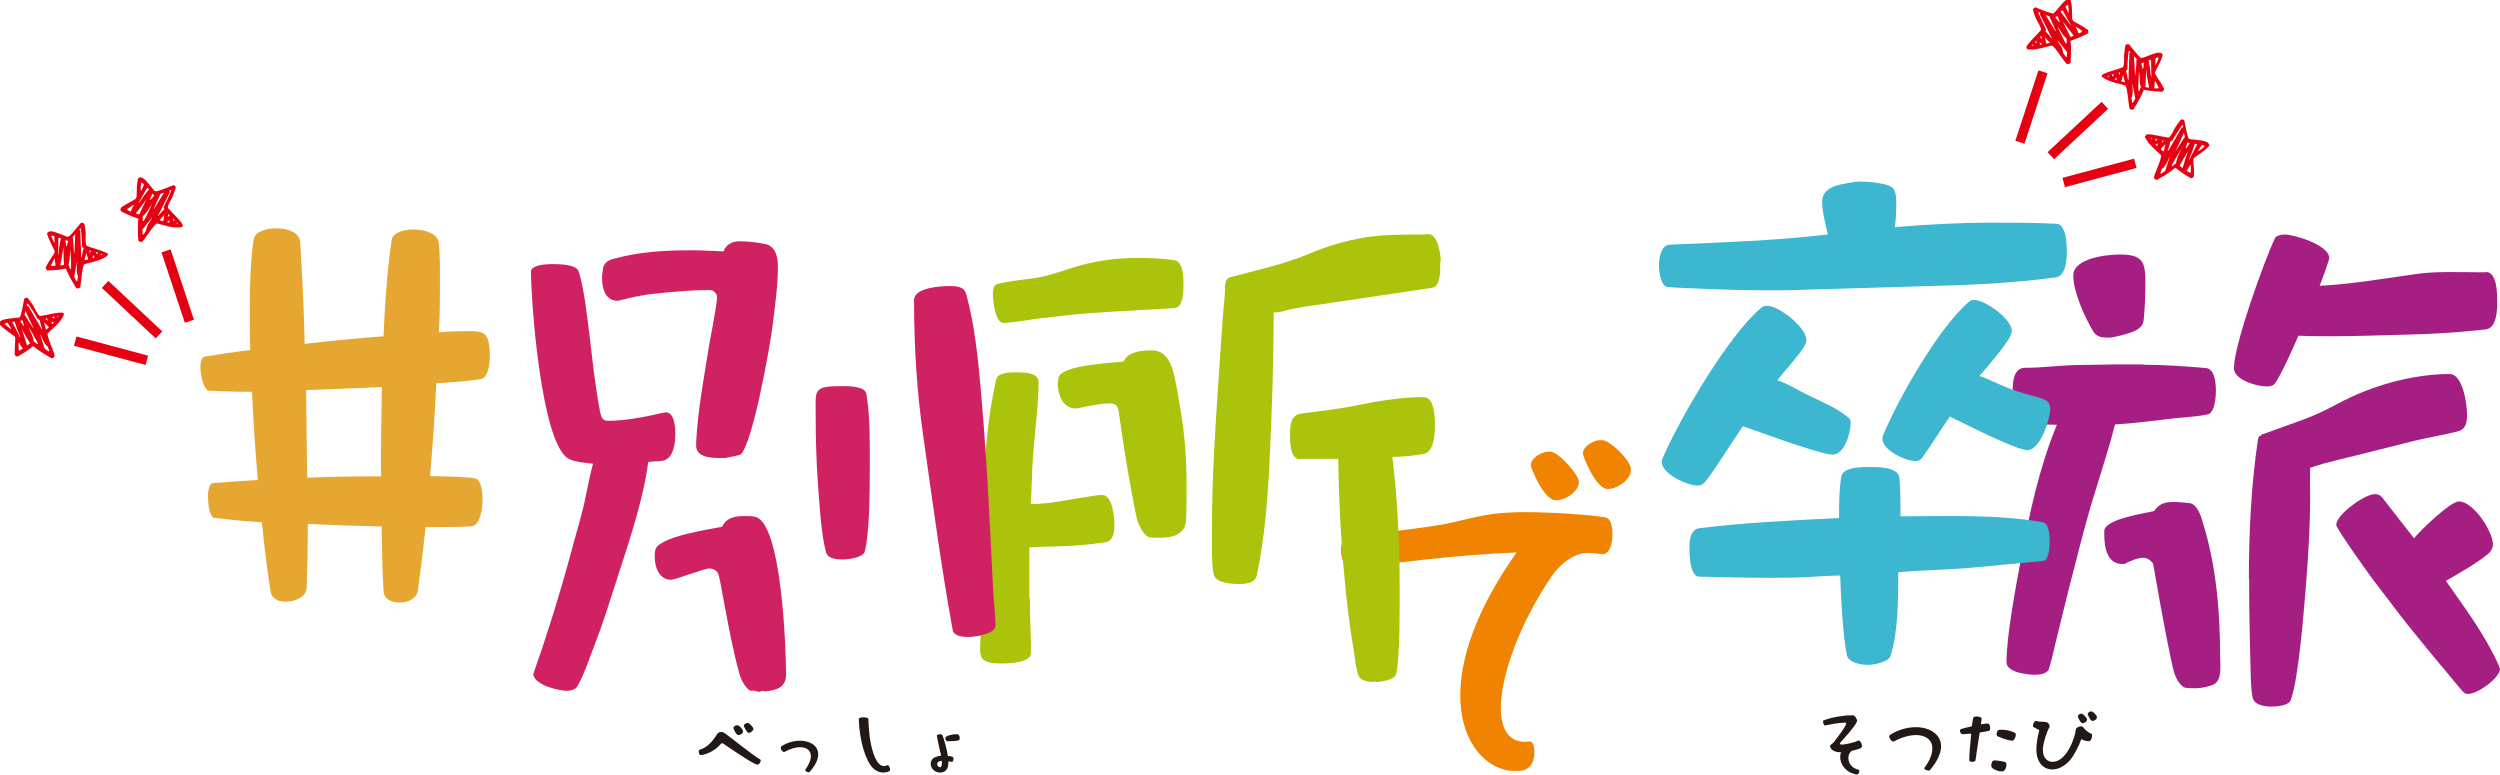 <?xml version="1.0" encoding="utf-8"?>
<!-- Generator: Adobe Illustrator 16.0.5, SVG Export Plug-In . SVG Version: 6.00 Build 0)  -->
<!DOCTYPE svg PUBLIC "-//W3C//DTD SVG 1.1//EN" "http://www.w3.org/Graphics/SVG/1.1/DTD/svg11.dtd">
<svg version="1.1" id="レイヤー_1" xmlns="http://www.w3.org/2000/svg" xmlns:xlink="http://www.w3.org/1999/xlink" x="0px"
	 y="0px" width="887px" height="274.9px" viewBox="0 0 887 274.9" style="enable-background:new 0 0 887 274.9;"
	 xml:space="preserve">
<style type="text/css">
<![CDATA[
	.st0{fill:#E60012;}
	.st1{clip-path:url(#SVGID_8_);fill:#D02163;}
	.st2{fill:#221815;}
	.st3{clip-path:url(#SVGID_4_);fill:#E6A732;}
	.st4{clip-path:url(#SVGID_6_);fill:#ABC40B;}
	.st5{clip-path:url(#SVGID_2_);fill:#F08300;}
	.st6{clip-path:url(#SVGID_10_);fill:#A51F83;}
	.st7{clip-path:url(#SVGID_12_);fill:#3DB6D0;}
]]>
</style>
<g>
	<g>
		<g>
			<g>
				<defs>
					<rect id="SVGID_1_" x="475.8" y="156.2" width="102.8" height="117.3"/>
				</defs>
				<clipPath id="SVGID_2_">
					<use xlink:href="#SVGID_1_"  style="overflow:visible;"/>
				</clipPath>
				<path class="st5" d="M542.7,263c1.1,0,1.7,1.7,1.7,3.7c0,6.6-4.3,6.9-6.6,6.9c-10,0-19.7-9.7-19.7-26.9c0-12.9,5.4-30.1,20-50.7
					c-22.1,0.9-45.5,3.9-58.9,6h-0.1c-1.9,0-3.3-3.9-3.3-7c0-2.1,0.7-3.9,2.1-4.1c8.8-1.6,20.2-2.7,30.1-4.2
					c8.4-1.1,16.1-4,24.9-4.7c2-0.1,4.7-0.3,7.6-0.3c10,0,23.5,0.9,29.2,1.9c1.7,0.3,2.4,3,2.4,6c0,3.4-1.1,7-3.4,7h-0.3
					c-1.6-0.1-3.3-0.4-5-0.4H563c-5.1,0.1-10.1,4.7-12.5,8.3c-11.1,16.3-18,34.9-18,46.7c0,7.3,2.7,12,8.6,12c0.4,0,0.9-0.1,1.4-0.1
					h0.2V263z M552.1,177.5c-4.6,0-9-12-9-12.3c0-2.7,3.8-5,6.7-5c3.3,0,10.4,8.4,10.4,10.7C560.2,174.4,555.4,177.5,552.1,177.5
					 M570.4,173.5c-4.3,0-8.8-11.9-8.8-12.5c0-2.6,3.7-4.9,6.6-4.9c3,0,10.5,7.3,10.5,10.6C578.6,170.2,573.8,173.5,570.4,173.5"/>
			</g>
		</g>
	</g>
</g>
<g>
	<g>
		<g>
			<g>
				<defs>
					<rect id="SVGID_3_" x="71" y="81" width="102.7" height="132.7"/>
				</defs>
				<clipPath id="SVGID_4_">
					<use xlink:href="#SVGID_3_"  style="overflow:visible;"/>
				</clipPath>
				<path class="st3" d="M148.2,209.8c-0.4,2.5-3.4,4-6.4,4c-2.9,0-5.6-1.3-5.7-4c-0.4-4.5-0.5-12.8-0.7-23
					c-8.4-0.2-17.6-0.5-26.2-0.9c0,9.5-0.2,17.4-0.4,22.7c-0.2,3.1-3.9,4.9-7.5,4.9c-2.5,0-4.8-1.1-5.2-3.2c-0.9-4.9-2-13.8-3.2-25
					c-7-0.4-12.9-1.1-17-1.6c-1.3-0.2-2.1-4.1-2.1-7.4c0-2.5,0.5-4.9,1.8-4.9c4.5-0.4,9.9-0.7,15.9-1.1c-0.9-9.9-1.6-20.7-2.1-31.3
					c-6.3,0-11.5-0.2-15.4-0.4c-1.4-0.2-2.9-4.7-2.9-8.3c0-2,0.5-3.6,1.6-3.8c4.5-0.7,10-1.6,16.1-2.3c-0.2-5-0.2-9.7-0.2-14.4
					c0-9.7,0.4-18.3,1.4-24.8c0.4-2.7,4.1-4,8.1-4s8.1,1.4,8.4,4.9c0.5,8.3,1.3,21.4,1.6,36.1c9.3-1.1,19.2-2,28-2.7
					c0.5-13.5,1.6-25.9,2.9-34.3c0.4-2.3,3.9-3.6,7.7-3.6c4.3,0,8.8,1.6,9,5c0.4,3.6,0.4,8.3,0.4,13.7c0,5.2,0,11.3-0.4,17.8
					c4.3-0.4,8.1-0.4,10.6-0.4c5.2,0,7.5,0.2,7.5,8.8c0,3.8-0.9,7.6-2.9,8.1c-1.3,0.4-7.5,1.1-16.1,1.6c-0.5,11-1.3,22.3-2.2,32.9
					c8.6,0.2,14.5,0.4,16.1,0.9c1.8,0.5,2.5,3.8,2.5,7.4c0,4.1-1.1,8.8-3.4,9.4c-1.4,0.4-7.9,0.4-16.8,0.4
					C150,196.7,148.9,204.6,148.2,209.8 M135.5,137.3c-8.6,0.5-17.9,0.7-26.9,1.1c0.2,10.4,0.2,21.2,0.4,31.1
					c8.8-0.4,17.9-0.5,26.2-0.5C135.1,158.9,135.3,147.9,135.5,137.3"/>
			</g>
		</g>
	</g>
</g>
<g>
	<g>
		<g>
			<g>
				<defs>
					<rect id="SVGID_5_" x="347.5" y="83.1" width="163.8" height="158.9"/>
				</defs>
				<clipPath id="SVGID_6_">
					<use xlink:href="#SVGID_5_"  style="overflow:visible;"/>
				</clipPath>
				<path class="st4" d="M365.4,212.2c0,6.5,0.4,12.9,0.4,19.4c0,3.6-7.8,3.8-10.3,3.8c-9.5,0-7.6-3-7.6-10.5
					c0-5.3-0.4-10.3-0.4-15.5c0-10.1,0.4-20.4,1-30.5c0.8-14.9,1.6-29.9,5-44.4c0.6-2.4,5.2-2.4,7-2.4c2.4,0,8,0,8,3.4
					c0,8.1-1.4,18.2-2,26.5c-0.4,5.7-0.4,11.1-0.8,16.8h1.2c4.8,0,11.7-1.4,16.7-2.2c1.8-0.2,5.6-1,7.4-1c3.8,0,4.4,8.1,4.4,10.9
					c0,2.2-0.4,5.5-3.2,5.9c-3,0.4-5.8,0.8-8.9,1c-6,0.6-12.1,0.4-18.1,0.8v18H365.4z M385.5,111.2c-5.6,0.4-11.3,1.2-16.9,1.8
					c-2.8,0.4-10.5,1.6-12.5,1.6c-3,0-3.8-7.7-3.8-9.9c0-1.6,0-3.6,1.8-4c4-1,8.5-1.4,12.7-2c4.4-0.6,8.4-2,12.7-3.4
					c7.8-2.6,16.1-3.8,24.3-3.8c4.2,0,8.7,0.2,12.9,0.8c3.2,0.6,3.2,6.3,3.2,8.7c0,2.2,0,8.1-3.2,8.3
					C406.2,110,396,110.4,385.5,111.2 M408.6,124.3c3.8,0,5.8,2.4,7.2,6.1c1.2,3.2,2.4,11.1,3,14.7c1.6,8.9,2.2,18.2,2.2,27.1
					c0,4,0,8.3-0.2,12.3c-0.2,5-4.6,6.3-9.1,6.3c-1.4,0-2.8,0-4-0.2c-1.8-0.4-3.8-4.6-4.2-6.1c-0.8-3.2-1.4-6.7-2-9.9
					c-1.8-9.5-3.2-19-4.6-28.7c-0.2-1.8-1.2-2.8-3-2.8c-2.2,0-4.6,0.4-6.8,0.8c-1.8,0.2-4,1-5.6,1c-4.4,0-6.2-5-6.2-8.7
					c0-0.6,0.2-1.4,0.2-2c0.6-4.8,19.7-5.5,23.1-5.9C400.2,124.7,405.2,124.3,408.6,124.3 M511,93.4c0,2.2,0.2,8.3-2.8,8.7
					c-11.7,1.8-23.3,3.4-35,5.2c-4.6,0.8-9.5,1.2-14.1,2.2c-1.8,0.2-3.6,1-5.2,1.2c-0.6,0.2-1.2,0-2,0.2c0,17.2-0.6,34.3-1.4,51.5
					c-0.6,13.3-1.8,28.9-4.6,41.8c-0.6,2.6-3.8,3-6,3c-2.6,0-8.5-0.2-9.3-3.4c-0.8-3.4-0.6-12.7-0.6-16.6c0-18,1.2-35.7,2.4-53.5
					c0.4-6.9,1-13.7,1.4-20.6c0.2-3,0.6-6.1,0.8-9.1v-1.2c0-1.4,0-4,1.8-4.4c9.5-2.6,19.3-4.6,28.4-8.5c6-2.6,13.1-4.6,19.7-5.7
					c6.6-1,13.7-1,20.5-1c0.6,0,1-0.2,1.6-0.2c3.6,0,4.4,6.9,4.6,9.3C511,92.8,511,93,511,93.4 M461.1,162.9c-3.4,0-3.4-6.5-3.4-8.5
					c0-3.6,0.2-7.3,4.2-7.7c6.4-0.8,12.9-1.6,19.1-2.8c7.8-1.6,16.1-3,24.1-3c4,0,4,7.5,4,10.1c0,3-0.2,9.5-4.2,10.1
					c-3.6,0.6-7.2,1-10.9,1c1.8,14.9,2.6,30.1,2.6,45.2c0,7.1,0.2,25-1.2,31.7c-0.4,2.2-5,2.8-6.8,3c-0.2,0-0.6-0.2-0.8-0.2
					c-0.4,0-0.8,0.2-1,0.2c-2-0.2-4.4-0.6-5-2.8c-0.8-2.8-1.2-6.3-1.6-9.1c-1.6-9.3-2.6-18.4-3.4-27.7c-1.2-13.1-1.8-26.5-2-39.6
					h-13.7V162.9L461.1,162.9z"/>
			</g>
		</g>
	</g>
</g>
<g>
	<g>
		<g>
			<g>
				<defs>
					<rect id="SVGID_7_" x="188.5" y="85.5" width="164.8" height="159.9"/>
				</defs>
				<clipPath id="SVGID_8_">
					<use xlink:href="#SVGID_7_"  style="overflow:visible;"/>
				</clipPath>
				<path class="st1" d="M202.4,196.8c1.8-6.9,4-13.7,5.4-20.6c0.8-4,1.6-7.9,2.6-11.7c-2.2-0.2-7.2-0.6-9.1-2
					c-9.3-6.5-12.9-55.1-12.9-66.2c0-2.4,6-2.6,7.4-2.6c2.2,0,8.7,0,9.5,2.6c2,5.9,3.2,17.6,4,23.8c1,8.7,2,17.6,3.6,26
					c0.4,1.8,0.8,3.2,2.8,3.2c6.2,0,13.3-1.4,19.3-2.8c0.4,0,0.8-0.2,1.2-0.2c3.2,0,3.4,5.5,3.4,7.7c0,3.2-0.6,8.9-4.6,9.5
					c-1.6,0.2-3.4,0.2-5,0.4c-2,14.7-7.2,29.3-11.7,43.4c-2.2,6.9-4.4,13.9-7,20.6c-2,5-3.8,11.1-6.6,15.8c-0.6,1-2.4,1.4-3.4,1.4
					c-3,0-11.7-2-12.1-5.9C194.1,225.3,198.6,210.9,202.4,196.8 M247,156.8c0.6-11.5,2.8-23,4.6-34.3c0.6-3.4,2.8-14.5,2.8-17
					c0-1.4-1.2-2.6-2.6-2.6c-6.2,0-12.5,0.6-18.7,1.2c-4.6,0.4-9.1,1.4-13.7,2.6H219c-4.2,0-5.4-4.4-5.4-8.1c0-1,0.2-2.4,0.4-3.6
					c0.4-1.8,2-2.8,3.8-3.2c8.7-2.4,17.9-3,27-3c4,0,7.8,0.2,11.9,0.4c0.8-2.4,3.2-3.6,5.6-3.6c3,0,6.4,0.4,9.3,1
					c3.6,0.8,4.4,4.6,4.4,7.9c0,6.9-1,13.7-1.8,20.4c-0.8,7.1-7.2,43-11.5,46.4c-0.4,0.2-5.2,1.2-5.4,1.2c-3.6,0-10.7,0.4-10.3-4.8
					V156.8z M266.4,245.1c-1.8-0.6-3.6-4.2-4-5.9c-2.4-8.5-4-17.4-5.6-26c-0.6-2.8-1-6.1-1.8-9.1c-0.4-1.6-1.8-2.4-3.4-2.4
					c-1.8,0-11.9,4-13.5,4c-4.2,0-5.8-4.4-5.8-8.1c0-0.8,0-1.6,0.2-2.4c0.8-4.8,19.9-7.5,23.7-8.3c1.6-3.4,4.8-3.8,8.2-3.8
					c1,0,2.2,0,3.2,0.2c9.9,1.2,11.3,48.3,11.3,55.9c0,4.8-3.4,5.7-7.4,6.1c-0.2,0-0.6-0.2-0.8-0.2c-0.4,0-1,0.2-1.4,0.4
					C268.2,245.1,267.4,244.9,266.4,245.1 M299.2,137c1.8,0,7.8,0,8.2,2.8c1.4,8.3,1.2,17.6,1.2,26c0,7.1,0,23.2-1.8,29.9
					c-0.6,2.2-6,2.8-7.8,2.8c-2.2,0-5.4-0.2-6-2.8c-1.8-7.1-2.2-16.8-2.8-24c-0.6-8.3-0.8-16.6-0.8-24.8c0-8.5-1-9.9,9.1-9.9H299.2z
					 M327.7,155.6c-2.4-16.2-3.4-32.7-3.4-49.1c0-4.4,9.1-5,12.3-5c2.6,0,5.4,0,6.2,2.8c3,10.9,4.2,22.8,5.2,34.1
					c1.4,16,2.4,31.7,3.2,47.7c0.4,7.9,0.8,15.7,1.2,23.8c0.2,3.8,0.8,8.1,0.8,12.1c0,3-7.4,4-9.7,4c-1.8,0-4.4-0.2-5.4-2
					C334,201.5,330.9,178.4,327.7,155.6"/>
			</g>
		</g>
	</g>
</g>
<g>
	<g>
		<g>
			<g>
				<defs>
					<rect id="SVGID_9_" x="711.8" y="83.2" width="175.2" height="167.4"/>
				</defs>
				<clipPath id="SVGID_10_">
					<use xlink:href="#SVGID_9_"  style="overflow:visible;"/>
				</clipPath>
				<path class="st6" d="M760.5,129.4c6.8,0,15.7,0.6,22.3,1.2c3.2,0.4,3.4,5.9,3.4,8.3c0,1.8-0.4,7.5-2.8,8.1
					c-3.6,0.8-7.8,1-11.7,1.4c-7,0.8-14.3,1.8-21.3,2.2c-1.8,7.3-4.2,14.5-6.4,21.8c-3,9.3-5.4,18.6-7.8,28.1
					c-2.2,8.3-4.2,16.6-6.2,24.8c-1,3.8-1.8,8.1-3,11.9c-0.6,2-3.4,2.2-5.2,2.2c-2.4,0-9.9-0.8-9.9-4.4c0-9.5,3.4-27.3,5.2-37
					c3-16,6.4-32.1,12.7-47.3c-3.6,0-7.6-0.2-11.3-0.6c-4.2-0.4-4.4-7.7-4.4-10.7c0-3.2,0-8.9,4.4-8.9c6.6,0,13.1-1,19.7-1
					c4,0,8.2-0.2,12.3-0.2h10V129.4z M748,119.8c-2,0-4-0.2-5.2-2c-3-5-7.2-14.1-7.2-20c0-6.3,12.1-7.5,16.5-7.5
					c8.4,0,9.1,2.8,9.1,10.3c0,4.2-0.2,8.5-0.6,12.7c-0.2,2.4-1.6,3.4-3.8,4.4C754.6,118.5,750.2,119.8,748,119.8 M753.2,200.1
					c-5.6,0.2-6.6-5.9-6.6-10.3v-1.6c0.6-4.2,14.7-6.1,17.7-6.9c1.8-2.6,3.8-3.2,6.8-3.2c1.8,0,3.8,0.2,5.8,0.4
					c2.6,0.4,4,4.4,4.6,6.7c4.8,15.3,6.2,31.7,6.2,47.9c0,2.8,0.8,8.1-2.2,9.7c-1.6,0.8-4.6,1.4-6.4,1.4c-1.2,0-2.6,0-3.8-0.2
					c-1.8-0.4-3.6-4-4-5.7c-1-3.6-1.6-7.5-2.4-11.1c-1.8-9.1-3.4-18.2-5-27.3c-0.8-1-2-2-3.4-2c-2.2,0-4.8,1.2-6.8,2.2H753.2z
					 M882,96.5c4,0,4,7.7,4,10.3c0,3,0,9.7-4.2,10.1c-9.1,1-17.9,1.6-27,1.8c-9.1,0.2-18.3,0.6-27.4,0.6c-4,0-7.8,0-11.9-0.2
					c-1.4,3.2-6.4,14.5-8.4,17c-0.8,1-1.8,1-3,1c-3.2,0-11.5-2.2-11.5-6.5c0-8.3,10.9-38.4,14.5-46c0.4-1,2.4-1.4,3.4-1.4
					c3.6,0,15.9,3.8,15.9,8.3c0,1-2.8,8.5-3.4,9.9c11.5-0.6,23.1-2.6,34.4-4.2c7.2-1,14.9-0.6,22.1-0.6h2.5V96.5z M797.9,205.4
					c0-16.4,0.8-33.1,3.2-49.3c0.2-0.8,0.2-1.4,1.2-1.6c0-0.6,0.6-0.4,1-0.6l13.3-4.8c4.4-1.6,8.7-3.6,12.9-5.9
					c11.7-6.3,26.4-10.5,39.6-10.5c4.8,0,6.2,10.9,6.2,14.3c0,2.4-0.2,5-2.8,5.9c-5,1.4-10.5,2.2-15.5,3.4c-5.8,1.4-11.7,3-17.5,4.4
					c-6,1.6-14.1,3.2-19.9,5.3v6.5c0.2,12.3-0.6,24.8-1.6,37.2c-0.8,8.9-2.4,30.5-5.2,38.6c-0.8,2.2-5.2,2.4-7,2.4
					c-2.4,0-6.2-0.6-6.6-3.4c-0.8-4.2-0.6-9.1-0.8-13.3c-0.2-8.7-0.4-17.6-0.4-26.3v-2.3H797.9L797.9,205.4z M886.8,236.7
					c0,0.2,0.2,0.6,0.2,0.8c-0.4,3.2-7.8,8.7-11.3,8.7c-0.4,0-1,0-1.4-0.4c-1.6-1.4-7.2-8.7-9.1-10.7c-3.6-4.4-7.2-8.7-10.7-13.1
					c-4.2-5.3-8.2-10.7-12.3-16c-1.8-2.4-13.3-18.4-13.3-19.8c0-3.6,10.1-10.9,13.7-10.9c1,0,2,0.4,2.6,1.2l11.3,14.5
					c2-2.6,12.9-13.1,15.9-13.1c5.2,0,12.1,10.7,12.1,15.3c0,0.8-0.4,1.8-1,2.6c-2.8,3-11.9,8.1-15.7,10.3
					c6.8,9.7,14.1,19.4,18.9,30.3v0.3H886.8z"/>
			</g>
		</g>
	</g>
</g>
<g>
	<g>
		<g>
			<g>
				<defs>
					<rect id="SVGID_11_" x="588.6" y="64.5" width="144.8" height="171.4"/>
				</defs>
				<clipPath id="SVGID_12_">
					<use xlink:href="#SVGID_11_"  style="overflow:visible;"/>
				</clipPath>
				<path class="st7" d="M640.1,102.8c-3.8,0.2-7.8,0.2-11.9,0.2c-8.4,0-16.9-0.2-25.3-0.6c-3.8-0.2-7.6-0.2-11.3-0.6
					c-2.4-0.2-3-5.7-3-7.5c0-2.6,0.6-7.3,3.8-7.5c18.7-0.8,37.4-1.4,56.1-3.6c-0.8-3.8-2-7.9-2-11.7c0-3.2,2.4-4.8,5.2-5.7
					c1.2-0.4,6.6-1.4,8-1.4c2.4,0,10.5,0.4,12.1,2.6c1,1.2,1,4.4,1,5.9c0,1.4-0.2,6.7-0.6,7.7c11.7-1,22.9-1.6,34.6-1.6
					c7.6,0,15.3,0,22.9,0.4c3.4,0.2,3.6,7.3,3.6,9.7c0,2.6-0.2,8.7-3.8,9.3c-16.1,2.2-32.4,2.8-48.7,3.2L640.1,102.8z M604.9,171.1
					c-0.8,0.8-1.6,1.2-2.6,1.2c-3.6,0-12.7-4.2-12.7-8.3c0-0.4,0-0.8,0.2-1.2c5.8-13.7,23.5-44,35-53.5c0.6-0.6,1.2-0.8,2.2-0.8
					c4.2,0,13.9,7.7,13.9,12.1c0,0.8-0.4,1.6-0.8,2.4c-2,3.2-6.8,8.5-9.5,11.9c3.6,1.2,6.8,3.2,10.3,5c4.8,2.4,10.5,4.6,14.7,8.1
					c0.8,0.6,1,1,1,2.2c0,3.4-2.2,11.1-6.4,11.1c-4.2,0-26.2-8.1-31.8-10.1C614,157.5,609.6,165,604.9,171.1 M701.9,201.2
					c-9.5,1-18.9,1-28.4,1.8c0,8.7,0,21.6-2.8,29.9c-0.8,2-6,3-7.8,3c-2.2,0-7-0.6-7.6-3.4c-1.4-6.3-2.2-21.4-2.4-28.3
					c-4,0-8.2,0.4-12.3,0.6c-4.4,0.2-8.9,0.2-13.1,0.2c-8.2,0-16.5-0.2-24.7-0.4c-3.2-0.2-3.4-7.7-3.4-9.9c0-2.6,0.2-6.9,3.6-7.3
					c16.3-2,33-2.8,49.5-3.6c0-4.8,0-10.1,0.8-14.7c0.6-3.4,7-3.4,9.7-3.4c2.8,0,10.5-0.2,10.9,3.8c0.4,4.4,0.4,9.3,0.4,13.7
					c16.9,0,33.4-0.8,50.1,2c2.8,0.4,2.8,5,2.8,7.3c0,1.2-0.2,6.3-2.2,6.5L701.9,201.2z M682,162.4c-0.6,0.8-1.4,1.2-2.4,1.2
					c-3.4,0-11.7-3.8-11.7-7.9c0-0.4,0-0.8,0.2-1.2c5.2-12.7,19.9-38.6,30.6-47.5c0.6-0.4,1-0.6,1.6-0.6c4,0,13.5,6.7,13.5,11.1
					c0,2.8-8,11.7-10.1,14.3c-0.4,0.6-1,1-1.4,1.6c2.6,0.8,4.8,2,7.2,3c2.6,1.2,5.8,2.4,8.7,3.2c2.6,0.8,5.2,1.2,7.6,2.4
					c1.2,0.6,1.6,1.8,1.6,3.2c0,3.6-3.6,14.5-8,14.5s-24.9-10.7-27.6-11.9C688.4,152.7,685.4,157.7,682,162.4"/>
			</g>
		</g>
	</g>
</g>
<path class="st0" d="M64.3,80.6c-0.2,0.1-0.9,0.1-1.1,0.1c-2.6,0.1-4.9-0.8-7.3-1.4c-0.1,0-0.1,0-0.2,0c-1.2,0.4-4,5.3-5.3,6.5
	c-0.4,0.1-1.1,0-1.3-0.5c0,0-0.1-0.9-0.1-1c-0.1-2.2-0.2-4.5,0.1-6.7c-1.7-0.6-3.4-1.2-5.1-2.1c-0.9-0.4-1.1-0.5-1.2-0.8
	s0-0.7,0.1-1c1.4-1,3-1.9,4.5-2.7c0.4-0.2,0.9-0.5,1-0.9c0.1-0.2,0.1-1.2,0.1-1.5c0.1-1.6,0-3.3,0.4-4.9c0-0.1,0.1-0.4,0.1-0.4
	c0.1-0.1,0.3-0.2,0.4-0.3c1.2-0.4,2.2,0.8,4.5,3.6c0.3,0.4,0.7,1,1.1,1.2c0.3,0.2,1.2-0.1,1.5-0.2c1.2-0.4,2.3-0.8,3.5-1.3
	c0.5-0.2,1-0.4,1.5-0.6c0.4,0,0.8,0.4,0.9,0.8c-0.4,1.2-0.8,2.4-1.3,3.6c-0.4,0.8-1.8,2.9-1.5,3.7c0,0,0,0.1,0.1,0.1
	c1.6,1.9,3.6,3.5,5,5.6C65,80.1,64.9,80.4,64.3,80.6 M47.3,72.7l-2.1,1.4v0.4l1.2,0.6c0.3-0.8,0.6-1.5,1-2.2L47.3,72.7z M52,70.7
	c-1.2,1.7-2.5,3.3-3.8,5l1.2,0.4C50.2,74.3,51.1,72.5,52,70.7L52,70.7z M51.8,81.7c0.2-0.4,0.4-1.4,0.6-1.8c0.2-0.5,0.7-1.1,1-1.6
	l0.5-0.8l-0.1-0.1c-1.1,1.3-2.2,2.7-3.3,4.1c0,0.6,0.1,1.1,0.1,1.7l0.2,0.1C51.2,82.8,51.6,82.3,51.8,81.7L51.8,81.7z M50.9,78.5
	c1.2-1.9,2.1-4,3-6c-0.7,0.9-1.2,1.9-1.9,2.8c-0.4,0.5-0.8,1-1.3,1.4c-0.1,0.5-0.1,1.1-0.1,1.6L50.9,78.5z M52.1,66.8
	c-1,1.7-1.9,3.5-2.9,5.2h0.1c0.7-0.8,1.2-1.8,1.9-2.7c0.5-0.7,1.1-1.4,1.7-2.1c-0.1-0.2-0.3-0.4-0.5-0.5L52.1,66.8z M50.1,67.7
	c0.3-0.7,0.7-1.5,1-2.2c-0.2-0.3-0.5-0.5-0.8-0.7l-0.2,0.1c-0.1,0.9-0.2,1.8-0.2,2.7L50.1,67.7z M54.8,69.3
	c-0.3-0.1-0.5-0.4-0.8-0.6c-0.2,0.7-0.5,1.4-0.8,2.1l0.2,0.1L54.8,69.3z M58.1,68.4c-0.5,0.2-0.9,0.3-1.4,0.5l0.1,0.2
	c-0.8,1.6-1.5,3.3-2.2,4.9l0.1,0.1c1.1-1.9,2.3-3.8,3.5-5.7H58.1z M58.1,73.8v-0.4c1-1.9,1.9-3.8,2.7-5.8l-0.2-0.2l-0.5,0.2
	c0.1,0.2,0.1,0.4,0.1,0.7l-1.7,3.4c-0.8,1.6-1.6,3.3-2.5,4.9l0.1,0.1c0.7-0.9,1.4-1.7,2.2-2.5L58.1,73.8z M58.3,76.3L56.7,78v0.2
	c0.4,0.1,0.8,0.2,1.2,0.3C58,77.8,58.2,77.1,58.3,76.3L58.3,76.3z M60.1,78.1l-0.7,0.6v0.2l0.7,0.1C60.1,78.7,60.1,78.5,60.1,78.1
	L60.1,78.1z M59.8,75.9l-0.3,1l0.1,0.1c0.2-0.2,0.4-0.4,0.6-0.6L59.8,75.9z M61.5,77.5c0,0.3-0.1,0.5-0.1,0.8l0.1,0.1L62,78
	L61.5,77.5z M63.1,79.1l-0.2-0.2l-0.4,0.4h0.6V79.1z"/>
<rect x="49.9" y="99.8" transform="matrix(0.315 0.949 -0.949 0.315 139.511 9.678)" class="st0" width="26.3" height="3.4"/>
<path class="st0" d="M38,90.8c-0.1,0.1-0.7,0.5-0.9,0.6c-2.2,1.3-4.7,1.6-7.1,2.3c-0.1,0-0.1,0-0.1,0.1c-0.9,0.9-1,6.6-1.5,8.2
	c-0.3,0.3-1,0.5-1.4,0.2c0,0-0.5-0.8-0.5-0.9c-1.2-1.9-2.3-3.9-3.1-6c-1.8,0.3-3.6,0.6-5.4,0.6c-1,0.1-1.2,0.1-1.4-0.1
	c-0.2-0.2-0.4-0.6-0.4-0.9c0.8-1.6,1.7-3,2.7-4.5c0.2-0.3,0.6-0.9,0.5-1.3c0-0.2-0.5-1.1-0.6-1.3c-0.7-1.5-1.5-2.9-2-4.5
	c0-0.1-0.1-0.4-0.1-0.4c0-0.2,0.1-0.3,0.2-0.4c0.9-0.9,2.3-0.3,5.7,1c0.4,0.2,1.1,0.5,1.5,0.5c0.3,0,1-0.7,1.2-0.9
	c0.8-0.9,1.6-1.9,2.4-2.8c0.3-0.4,0.6-0.8,1-1.2c0.4-0.2,0.9,0,1.2,0.3c0.3,1.2,0.5,2.5,0.5,3.8c0,0.9-0.2,3.4,0.4,4l0.1,0.1
	c2.3,0.9,4.8,1.4,7.1,2.5C38.3,90,38.4,90.4,38,90.8 M19.2,91.9l-1.1,2.2l0.2,0.3l1.4-0.1c-0.1-0.8-0.2-1.6-0.2-2.4H19.2z M22.4,88
	c-0.2,2.1-0.6,4.1-1,6.2l1.3-0.2c-0.1-2-0.2-4-0.2-6H22.4z M27.5,97.7c-0.1-0.5-0.3-1.5-0.3-1.8c0-0.6,0.1-1.3,0.1-1.9l0.1-0.9h-0.1
	c-0.4,1.7-0.7,3.4-1,5.2c0.3,0.5,0.6,1,0.9,1.5h0.2c0.1-0.6,0.2-1.2,0.3-1.8L27.5,97.7z M25.2,95.4c0.1-2.2-0.1-4.5-0.2-6.7
	c-0.2,1.1-0.2,2.3-0.3,3.4c-0.1,0.6-0.3,1.2-0.4,1.9c0.2,0.5,0.4,1,0.6,1.5L25.2,95.4z M20.7,84.5c0,2,0,4-0.1,5.9h0.1
	c0.2-1.1,0.2-2.2,0.4-3.2c0.1-0.9,0.3-1.8,0.5-2.6c-0.2-0.1-0.4-0.2-0.7-0.2L20.7,84.5z M19.4,86.2c-0.1-0.8-0.1-1.6-0.1-2.4
	c-0.3-0.1-0.7-0.2-1-0.2l-0.1,0.2C18.5,84.7,18.9,85.5,19.4,86.2L19.4,86.2z M24.2,85.4c-0.3,0.1-0.7-0.1-1-0.2
	c0.1,0.7,0.2,1.5,0.3,2.2h0.2L24.2,85.4z M26.7,83.1c-0.4,0.4-0.7,0.8-1,1.2l0.2,0.2c0.1,1.8,0.2,3.6,0.4,5.4h0.1
	C26.5,87.7,26.6,85.4,26.7,83.1L26.7,83.1z M29.3,87.8l-0.2-0.3c0-2.1-0.2-4.3-0.4-6.4L28.5,81l-0.4,0.4c0.2,0.2,0.3,0.3,0.4,0.5
	l0.1,3.8c0.1,1.8,0.2,3.7,0.2,5.5H29c0.2-1.1,0.4-2.2,0.7-3.3L29.3,87.8z M30.6,89.9L30,92.1l0.1,0.2c0.4-0.1,0.8-0.2,1.2-0.3
	c-0.3-0.7-0.4-1.4-0.6-2.1H30.6z M33.1,90.6l-0.3,0.8l0.1,0.1l0.7-0.2c-0.1-0.2-0.3-0.5-0.4-0.7H33.1z M31.7,88.8l0.2,1H32
	c0.1-0.3,0.1-0.6,0.2-0.8L31.7,88.8z M34,89.4c0.1,0.2,0.2,0.5,0.3,0.8h0.2l0.2-0.6L34,89.4z M36.2,90.1L35.9,90l-0.2,0.6l0.5-0.3
	V90.1z"/>
<rect x="33.8" y="108.1" transform="matrix(0.73 0.684 -0.684 0.73 87.716 -2.366)" class="st0" width="26.2" height="3.4"/>
<path class="st0" d="M22.6,111.8c0,0.2-0.4,0.8-0.5,1c-1.4,2.2-3.3,3.6-5.1,5.4l-0.1,0.1c-0.3,1.2,2.2,6.2,2.5,8
	c-0.1,0.4-0.6,0.9-1.1,0.8c0,0-0.8-0.4-0.9-0.5c-1.9-1.1-3.8-2.3-5.6-3.8c-1.4,1.1-2.9,2.2-4.5,3.1c-0.8,0.5-1,0.6-1.3,0.6
	c-0.3-0.1-0.6-0.3-0.8-0.6c0-1.7,0.1-3.5,0.2-5.2c0-0.4,0.1-1-0.2-1.3c-0.1-0.2-1-0.7-1.2-0.9c-1.3-1-2.7-1.9-3.9-3.1
	c0-0.1-0.3-0.3-0.3-0.3c-0.1-0.1,0-0.4,0-0.5c0.3-1.2,1.9-1.4,5.5-1.8c0.4,0,1.2-0.1,1.6-0.2c0.3-0.1,0.6-1.1,0.6-1.4
	c0.3-1.2,0.6-2.4,0.8-3.6c0.1-0.5,0.2-1,0.3-1.6c0.3-0.3,0.8-0.4,1.2-0.3c0.8,1,1.6,2,2.2,3.1c0.4,0.7,1.4,3.1,2.2,3.3h0.1
	c2.5-0.3,4.9-1.1,7.4-1.2C22.6,110.9,22.8,111.3,22.6,111.8 M6.6,121.7v2.5l0.3,0.2l1.2-0.7c-0.5-0.7-0.9-1.3-1.3-2.1L6.6,121.7z
	 M7.6,116.7c0.8,1.9,1.4,3.9,2,5.9l1.1-0.8C9.6,120.1,8.6,118.4,7.6,116.7L7.6,116.7z M16.7,122.9c-0.3-0.4-1-1.2-1.1-1.5
	c-0.3-0.5-0.5-1.2-0.8-1.7l-0.4-0.9h-0.1c0.5,1.7,1,3.3,1.6,5c0.5,0.3,1,0.6,1.4,0.9l0.2-0.2c-0.2-0.6-0.4-1.2-0.6-1.7L16.7,122.9z
	 M13.5,121.9c-1-2-2.2-3.9-3.3-5.8c0.3,1.1,0.9,2.1,1.3,3.1c0.2,0.6,0.3,1.2,0.5,1.9c0.4,0.3,0.8,0.7,1.3,1L13.5,121.9z M4.4,114.4
	c0.9,1.8,1.9,3.5,2.7,5.3l0.1-0.1c-0.3-1-0.8-2-1.2-3c-0.3-0.8-0.5-1.7-0.8-2.5c-0.2,0-0.5,0.1-0.7,0.1L4.4,114.4z M4,116.6
	c-0.4-0.7-0.9-1.4-1.3-2.1c-0.3,0.1-0.7,0.1-1,0.3v0.2c0.7,0.6,1.4,1.2,2.1,1.7L4,116.6z M8,113.6c-0.3,0.2-0.6,0.2-0.9,0.3
	c0.5,0.6,0.9,1.2,1.3,1.8l0.1-0.1L8,113.6z M9,110.3c-0.1,0.5-0.2,1-0.3,1.5l0.2,0.1c0.9,1.5,1.9,3,2.9,4.5h0.1
	C10.9,114.4,10,112.4,9,110.3L9,110.3z M13.6,113.3l-0.3-0.2c-1-1.9-2.2-3.7-3.4-5.4l-0.3,0.1l-0.1,0.6c0.2,0.1,0.4,0.2,0.6,0.3
	L12,112c0.9,1.6,1.9,3.1,2.8,4.8H15c-0.4-1-0.7-2.1-0.9-3.2L13.6,113.3z M15.7,114.5l0.6,2.3l0.2,0.1c0.3-0.3,0.6-0.6,0.9-0.8
	c-0.6-0.5-1-1-1.5-1.6H15.7z M18.3,114l0.1,0.9l0.2,0.1l0.5-0.5C18.9,114.4,18.6,114.2,18.3,114L18.3,114z M16.2,113l0.6,0.8
	l0.1-0.1c-0.1-0.3-0.2-0.6-0.2-0.8L16.2,113z M18.5,112.5c0.2,0.2,0.4,0.3,0.6,0.5l0.2-0.1l-0.1-0.7L18.5,112.5z M20.7,112.1h-0.3
	l0.1,0.6L20.7,112.1L20.7,112.1z"/>
<rect x="26.3" y="122.7" transform="matrix(0.966 0.259 -0.259 0.966 33.511 -5.957)" class="st0" width="26.3" height="3.4"/>
<path class="st0" d="M719,16.4c1.5-2.1,3.4-3.7,5-5.6l0.1-0.1c0.3-0.8-1.2-2.9-1.5-3.7c-0.6-1.1-1-2.3-1.3-3.6
	c0.1-0.4,0.5-0.7,0.9-0.8c0.5,0.2,1,0.4,1.5,0.6c1.1,0.5,2.3,0.9,3.5,1.3c0.3,0.1,1.3,0.4,1.5,0.2c0.3-0.3,0.8-0.9,1.1-1.2
	c2.3-2.8,3.3-4,4.5-3.6c0.1,0,0.3,0.1,0.4,0.3l0.1,0.4c0.4,1.6,0.3,3.3,0.4,4.9c0,0.3,0,1.3,0.1,1.5c0.1,0.4,0.7,0.7,1,0.9
	c1.5,0.8,3.1,1.7,4.5,2.7c0.1,0.3,0.2,0.7,0.1,1c-0.1,0.3-0.3,0.4-1.2,0.8c-1.6,0.8-3.3,1.5-5.1,2.1c0.3,2.2,0.2,4.5,0.1,6.7
	c0,0.1,0,1-0.1,1c-0.2,0.5-0.9,0.6-1.3,0.5c-1.3-1.2-4.1-6.1-5.3-6.5c0,0-0.1,0-0.2,0c-2.4,0.5-4.7,1.4-7.3,1.4
	c-0.2,0-0.9,0-1.1-0.1C719.1,17.3,718.9,17,719,16.4 M736.5,9.7c0.4,0.7,0.7,1.5,1,2.2l1.2-0.6v-0.4l-2.1-1.4L736.5,9.7z M731.9,7.7
	c0.9,1.8,1.8,3.6,2.7,5.4l1.2-0.4C734.5,11,733.2,9.4,731.9,7.7L731.9,7.7z M732,18.8c0.3,0.5,0.7,1,1.1,1.5l0.2-0.1
	c0-0.6,0-1.1,0.1-1.7c-1.1-1.4-2.2-2.7-3.3-4.1l-0.1,0.1l0.5,0.8c0.3,0.5,0.8,1.1,1,1.6C731.7,17.2,731.9,18.2,732,18.8L732,18.8z
	 M733.3,15.3c0-0.5-0.1-1.1-0.1-1.6c-0.4-0.5-0.9-0.9-1.3-1.4c-0.7-0.9-1.1-2-1.9-2.8c1,2,1.9,4.1,3,6L733.3,15.3z M731.6,3.7
	c-0.2,0.2-0.3,0.3-0.5,0.5c0.5,0.7,1.1,1.4,1.7,2.1c0.6,0.9,1.2,1.8,1.9,2.7h0.1c-1-1.7-1.9-3.5-2.9-5.2L731.6,3.7z M734,4.5
	c0-0.9-0.1-1.8-0.2-2.7l-0.2-0.1c-0.3,0.2-0.5,0.4-0.8,0.7c0.4,0.7,0.7,1.5,1,2.2L734,4.5z M730.6,7.8l0.2-0.1
	c-0.3-0.7-0.6-1.4-0.8-2.1c-0.2,0.2-0.5,0.5-0.8,0.6L730.6,7.8z M725.8,5.4c1.2,1.9,2.4,3.8,3.5,5.7l0.1-0.1
	c-0.7-1.7-1.4-3.3-2.2-4.9l0.1-0.2C726.8,5.7,726.4,5.5,725.8,5.4L725.8,5.4z M725.7,11.1c0.8,0.8,1.5,1.6,2.2,2.5l0.1-0.1
	c-0.9-1.6-1.6-3.3-2.5-4.9l-1.7-3.4c0-0.2,0-0.5,0.1-0.7l-0.5-0.2l-0.2,0.2c0.8,2,1.7,3.9,2.7,5.8v0.4L725.7,11.1z M725.5,13.3
	c0.2,0.7,0.4,1.4,0.5,2.2c0.4-0.1,0.8-0.2,1.2-0.3V15L725.5,13.3L725.5,13.3z M723.7,15.1c0,0.3,0.1,0.5,0,0.8l0.7-0.1v-0.2
	l-0.7-0.6V15.1z M723.8,13.2c0.2,0.2,0.4,0.4,0.6,0.6l0.1-0.1l-0.3-1L723.8,13.2z M722,14.9l0.5,0.4l0.1-0.1
	c-0.1-0.3-0.1-0.6-0.1-0.8L722,14.9z M721,16.2h0.6l-0.4-0.4L721,16V16.2z"/>
<rect x="719.2" y="25.2" transform="matrix(0.95 0.311 -0.311 0.95 47.831 -222.655)" class="st0" width="3.4" height="26.3"/>
<path class="st0" d="M746,26.4c2.3-1.1,4.8-1.6,7.1-2.5c0.1,0,0.1,0,0.1-0.1c0.6-0.6,0.4-3.1,0.4-4c0.1-1.3,0.3-2.5,0.5-3.8
	c0.3-0.3,0.8-0.4,1.2-0.3c0.4,0.4,0.7,0.8,1,1.2c0.8,1,1.6,1.9,2.4,2.8c0.2,0.2,0.9,1,1.2,0.9c0.4-0.1,1.1-0.4,1.5-0.5
	c3.3-1.3,4.8-1.9,5.7-1c0.1,0.1,0.2,0.3,0.2,0.4l-0.1,0.4c-0.4,1.6-1.3,3-2,4.5c-0.1,0.3-0.6,1.1-0.6,1.3c-0.1,0.4,0.3,0.9,0.5,1.3
	c1,1.5,1.9,2.9,2.7,4.5c0,0.3-0.1,0.7-0.4,0.9c-0.2,0.2-0.4,0.2-1.4,0.1c-1.8-0.1-3.6-0.3-5.4-0.6c-0.8,2.1-1.9,4-3.1,6
	c-0.1,0.1-0.5,0.8-0.5,0.9c-0.4,0.3-1,0.1-1.4-0.2c-0.5-1.7-0.7-7.3-1.5-8.2l-0.1-0.1c-2.4-0.7-4.8-1-7.1-2.3
	c-0.2-0.1-0.8-0.5-0.9-0.6C745.6,27.3,745.6,26.9,746,26.4 M764.5,28.9c0,0.8-0.1,1.6-0.2,2.4l1.4,0.1l0.2-0.3l-1.1-2.2H764.5z
	 M761.4,24.9c0,2-0.1,4-0.2,6l1.3,0.2c-0.4-2-0.8-4.1-1-6.2H761.4z M756.2,34.7c0.1,0.6,0.2,1.2,0.3,1.8h0.2c0.3-0.5,0.6-1,0.9-1.5
	c-0.3-1.7-0.6-3.4-1-5.2h-0.1l0.1,0.9c0,0.6,0.2,1.3,0.1,1.9c0,0.4-0.2,1.4-0.3,1.8L756.2,34.7z M759,32.3c0.2-0.5,0.4-1,0.6-1.5
	c-0.2-0.6-0.4-1.2-0.4-1.9c-0.1-1.1,0-2.2-0.3-3.4c-0.1,2.2-0.3,4.5-0.2,6.7L759,32.3z M763,21.2c-0.2,0.1-0.4,0.1-0.7,0.2
	c0.1,0.9,0.3,1.7,0.5,2.6c0.2,1.1,0.1,2.2,0.4,3.2h0.1c-0.1-2,0-4-0.1-5.9L763,21.2z M764.8,23.1c0.4-0.8,0.8-1.6,1.1-2.5l-0.1-0.2
	c-0.4,0.1-0.7,0.1-1,0.2c0,0.8-0.1,1.6-0.1,2.4L764.8,23.1z M760.2,24.4h0.2c0.1-0.7,0.2-1.5,0.3-2.2c-0.3,0.1-0.7,0.2-1,0.2
	L760.2,24.4z M757.1,20c0.2,2.2,0.3,4.5,0.4,6.7h0.1c0.2-1.8,0.4-3.6,0.4-5.4l0.2-0.2C757.9,20.7,757.6,20.3,757.1,20L757.1,20z
	 M754.3,25c0.3,1.1,0.5,2.2,0.7,3.3h0.2c0-1.8,0.1-3.7,0.2-5.5l0.1-3.8c0.1-0.2,0.3-0.4,0.4-0.5l-0.4-0.4l-0.3,0.1
	c-0.2,2.1-0.4,4.3-0.4,6.4l-0.2,0.3L754.3,25z M753.2,26.8c-0.2,0.7-0.3,1.4-0.6,2.1c0.4,0.1,0.8,0.2,1.2,0.3l0.1-0.2l-0.6-2.3
	L753.2,26.8z M750.7,27.5c-0.1,0.3-0.2,0.5-0.4,0.7l0.7,0.2l0.1-0.1l-0.3-0.8H750.7z M751.7,25.8c0.1,0.3,0.2,0.6,0.2,0.8h0.1l0.2-1
	L751.7,25.8z M749.3,26.5l0.2,0.6h0.2c0.1-0.3,0.2-0.5,0.3-0.8L749.3,26.5z M747.8,27.2l0.5,0.3l-0.2-0.6l-0.3,0.1V27.2z"/>
<rect x="735.4" y="33.5" transform="matrix(0.682 0.731 -0.731 0.682 268.575 -524.293)" class="st0" width="3.4" height="26.2"/>
<path class="st0" d="M761.9,47.6c2.5,0.1,5,0.9,7.4,1.2c0.1,0,0.1,0,0.1,0c0.8-0.2,1.8-2.6,2.2-3.3c0.7-1.1,1.4-2.1,2.2-3.1
	c0.4-0.1,0.9,0,1.2,0.3c0.1,0.5,0.2,1.1,0.3,1.6c0.2,1.2,0.5,2.4,0.8,3.6c0.1,0.3,0.3,1.3,0.6,1.4c0.4,0.1,1.2,0.2,1.6,0.2
	c3.6,0.4,5.1,0.6,5.5,1.8c0,0.1,0.1,0.4,0,0.5l-0.3,0.3c-1.1,1.2-2.6,2.1-3.9,3.1c-0.2,0.2-1.1,0.7-1.2,0.9
	c-0.2,0.3-0.2,0.9-0.2,1.3c0.2,1.7,0.3,3.5,0.2,5.2c-0.2,0.3-0.4,0.5-0.8,0.6c-0.3,0.1-0.4,0-1.3-0.6c-1.6-0.9-3.1-2-4.5-3.1
	c-1.7,1.5-3.6,2.7-5.6,3.8c-0.1,0.1-0.8,0.5-0.9,0.5c-0.5,0.1-1-0.4-1.1-0.8c0.3-1.7,2.9-6.7,2.5-8l-0.1-0.1
	c-1.8-1.7-3.8-3.2-5.1-5.4c-0.1-0.2-0.5-0.8-0.5-1C761.2,48.2,761.4,47.8,761.9,47.6 M777.1,58.5c-0.4,0.7-0.8,1.4-1.3,2.1l1.2,0.7
	l0.3-0.2v-2.5L777.1,58.5z M776.3,53.6c-1,1.8-2,3.5-3,5.2l1.1,0.8C775,57.6,775.6,55.6,776.3,53.6L776.3,53.6z M767.1,59.7
	c-0.2,0.6-0.4,1.2-0.6,1.7l0.2,0.2c0.5-0.3,1-0.6,1.5-0.9c0.5-1.7,1.1-3.3,1.6-5h-0.1l-0.4,0.9c-0.2,0.5-0.5,1.2-0.8,1.7
	c-0.2,0.3-0.9,1.1-1.1,1.5L767.1,59.7z M770.7,59c0.4-0.3,0.8-0.7,1.3-1c0.2-0.6,0.3-1.3,0.5-1.9c0.4-1.1,1-2,1.3-3.1
	c-1.1,1.9-2.3,3.8-3.3,5.8L770.7,59z M779.4,51.1c-0.2,0-0.5-0.1-0.7-0.1c-0.3,0.8-0.5,1.7-0.8,2.5c-0.4,1-0.9,2-1.2,3l0.1,0.1
	c0.9-1.8,1.8-3.5,2.7-5.3L779.4,51.1z M780.1,53.6c0.8-0.5,1.5-1.1,2.1-1.7v-0.2c-0.3-0.1-0.7-0.2-1-0.3c-0.4,0.7-0.8,1.4-1.3,2.1
	L780.1,53.6z M775.5,52.5l0.2,0.1c0.4-0.6,0.8-1.2,1.3-1.8c-0.3-0.1-0.7-0.1-0.9-0.3L775.5,52.5z M774.8,47.2
	c-0.9,2.1-1.8,4.1-2.8,6.1h0.1c1-1.5,2-3,2.9-4.5l0.2-0.1C775.1,48.2,775,47.7,774.8,47.2L774.8,47.2z M770,50.3
	c-0.2,1.1-0.5,2.2-0.9,3.2h0.2c0.9-1.6,1.9-3.2,2.8-4.8l1.9-3.3c0.2-0.1,0.4-0.2,0.6-0.3l-0.1-0.6l-0.3-0.1
	c-1.2,1.8-2.4,3.6-3.4,5.4l-0.3,0.2L770,50.3z M768.1,51.3c-0.5,0.6-1,1.1-1.5,1.6c0.3,0.3,0.6,0.5,0.9,0.8l0.2-0.1l0.6-2.3H768.1z
	 M765.5,50.8c-0.2,0.2-0.4,0.3-0.7,0.5l0.5,0.5l0.2-0.1V50.8L765.5,50.8z M767.2,49.8c0,0.3-0.1,0.6-0.2,0.8l0.1,0.1l0.6-0.8
	L767.2,49.8z M764.8,49.2l-0.1,0.7l0.2,0.1c0.2-0.2,0.4-0.4,0.6-0.5L764.8,49.2z M763.2,49.1l0.3,0.5l0.1-0.6h-0.3L763.2,49.1z"/>
<rect x="742.9" y="48.2" transform="matrix(0.259 0.966 -0.966 0.259 611.313 -673.833)" class="st0" width="3.4" height="26.3"/>
<path class="st2" d="M657,266.4c-0.8,0.6-1.2,1.5-1.2,2.5c0,1.8,1.2,3.7,3.6,4.2c0.2,0.1,0.3,0.2,0.3,0.5c0,0.5-0.4,1.2-0.8,1.2
	h-0.1c-3.9-0.6-5.9-3.6-5.9-6.2c0-0.6,0.1-1.2,0.3-1.7H653c-3.4,0-3.7-2-3.7-2.2c0-0.4,0.8-0.8,1.2-1.2c1.4-1.9,4.1-5.2,4.5-6.7
	c0-0.1,0-0.2,0-0.2c0-0.2-0.1-0.2-0.4-0.2h-0.2c-2,0-6,0.8-6.9,1l0,0c-0.3,0-0.7-0.8-0.7-1.4c0-0.2,0.1-0.4,0.2-0.4
	c2.8-1.1,6.9-1.8,9.8-1.8c0.3,0,0.5,0,0.8,0c0.4,0,1.3,1.2,1.3,2c0,0.1,0,0.2-0.1,0.3c-0.8,1.9-4.8,6.2-5.8,7.3
	c-0.1,0.1-0.2,0.2-0.2,0.4c0,0.3,0.4,0.4,0.7,0.4c1,0,4.6-0.8,5.7-1.4c0.1,0,0.1-0.1,0.2-0.1c0.5,0,1.2,1,1.2,1.8
	C660.7,265.3,660.5,265.6,657,266.4L657,266.4z"/>
<path class="st2" d="M684.3,273.4c-0.6,0-1.6-0.4-1.6-0.8c0-0.1,0-0.1,0.1-0.2c2-2.7,2.8-5,2.8-6.9c0-3-2.4-4.7-5.8-4.7
	c-2.2,0-4.9,0.7-7.7,2.2c-0.1,0.1-0.2,0.1-0.3,0.1c-0.7,0-1.5-1.1-1.5-1.8c0-0.2,0.1-0.4,0.2-0.5c2.9-1.9,6.3-2.8,9.2-2.8
	c4.9,0,9,2.5,9,6.8c0,2.3-1.2,5.2-4,8.5C684.7,273.4,684.6,273.4,684.3,273.4"/>
<path class="st2" d="M696.2,260.5c-0.4,0-0.8-0.7-0.8-1.2c0-0.6,0.2-0.7,4.2-1.6c0.2-1.2,0.3-2.3,0.5-3c0.1-0.3,0.6-0.5,1.2-0.5
	c0.8,0,1.8,0.3,1.8,0.8c0,0.1-0.1,1-0.3,2c1-0.2,1.9-0.3,2.4-0.3c0.9,0,0.9,1.5,0.9,1.6c0,0.5-0.1,0.9-0.4,1
	c-0.4,0.1-1.8,0.4-3.3,0.6c-0.6,3.6-1.2,7.9-1.5,9.9c-0.1,0.3-0.6,0.5-1.1,0.5c-0.6,0-1.1-0.2-1.1-0.6v-0.2c0-1.7,0.3-5.6,0.7-9.2
	C697.8,260.4,696.6,260.5,696.2,260.5 M706.7,272.3c-0.1-0.1-0.2-0.4-0.2-0.7c0-0.7,0.3-1.7,0.9-1.8c0.1,0,0.2,0,0.4,0
	c1,0,3.2,0.4,3.7,0.6c0.2,0.1,0.4,0.5,0.4,0.9c0,1-0.6,2.4-1.5,2.4C709.1,273.8,707.3,273,706.7,272.3 M708.7,261.2
	c-0.2-0.1-0.3-0.4-0.3-0.7c0-0.6,0.3-1.4,0.7-1.5c0.3,0,0.7-0.1,1-0.1c1.6,0,3.7,0.4,4.9,1.2c0.2,0.1,0.2,0.3,0.2,0.6
	c0,0.8-0.6,2.1-1.2,2.1C713.6,262.9,711,262.3,708.7,261.2"/>
<path class="st2" d="M725.9,256.2c0.7,0,1.3,0.9,1.3,1.5c0,0.2,0,0.3-0.1,0.4c-0.8,1.2-2.3,5.8-2.3,7.9c0,2.8,1.5,4.3,3.5,4.3
	c4.9,0,8-8.7,8.2-11.5c0.1-0.6,1.1-1.1,1.8-1.1c0.3,0,0.5,0.1,0.7,0.2c0.9,1.1,1.5,1.8,3.1,2.5c0.1,0.1,0.2,0.2,0.2,0.5
	c0,0.6-0.3,2.1-1.3,2.1c-0.8,0-1.9-0.4-2.2-0.6c-0.1-0.1-0.2-0.1-0.3-0.1c-0.1,0-0.2,0.1-0.2,0.3c-0.6,1.9-2.6,5.6-3.6,6.8
	c-1.9,2.3-4.3,3.6-6.5,3.6c-3.1,0-5.7-2.3-5.7-7.3c0-1.9,0.6-5,0.9-6.1c0.1-0.2,0.1-0.3,0.1-0.4c0-0.2-0.1-0.2-0.4-0.4
	c-0.4-0.2-1.3-0.6-1.7-0.9c-0.1-0.1-0.1-0.2-0.1-0.4c0-0.6,0.5-1.7,1-1.7h0.1c0.6,0.2,1.5,0.3,2.8,0.3L725.9,256.2L725.9,256.2z
	 M738.9,256.6c-0.8,0-1.7-2.3-1.7-2.4c0-0.5,0.7-1,1.3-1c0.6,0,2,1.6,2,2.1C740.5,256,739.5,256.6,738.9,256.6 M742.4,255.8
	c-0.8,0-1.7-2.4-1.7-2.4c0-0.5,0.7-1,1.3-1c0.7,0,2,1.5,2,2C744,255.2,743.1,255.8,742.4,255.8"/>
<path class="st2" d="M256.7,263.9c-0.1-0.1-0.3-0.2-0.5-0.2c-0.2,0-0.4,0.1-0.6,0.4c-2.2,2.6-5.7,3.8-7,3.8c-0.4,0-0.7-0.7-0.7-1.3
	c0-0.3,0.1-0.5,0.3-0.6c1.4-0.4,3.6-1.3,6.3-5.6c0.3-0.5,0.8-0.7,1.4-0.7c0.4,0,0.7,0.1,1,0.3c1.9,1.2,10.4,8.2,12.9,9.5
	c0.1,0.1,0.1,0.2,0.1,0.3c0,0.5-0.5,1.5-1.1,1.5C267.8,271.4,261.7,267.3,256.7,263.9 M262,260.8c-0.9,0-1.8-2.4-1.8-2.5
	c0-0.5,0.8-1,1.3-1c0.9,0,2.1,1.6,2.1,2.1C263.7,260.2,262.7,260.8,262,260.8 M265.7,260c-0.2,0-0.4-0.1-0.5-0.2
	c-0.6-0.7-1.3-2.1-1.3-2.3c0-0.5,0.8-1,1.3-1c0.7,0,2.1,1.5,2.1,2.1C267.3,259.3,266.3,260,265.7,260"/>
<path class="st2" d="M286.9,274c-0.5,0-1.2-0.4-1.2-0.8c0-0.1,0-0.2,0.1-0.2c1.3-1.9,1.9-3.4,1.9-4.7c0-2-1.5-3.2-3.8-3.2
	c-1.5,0-3.4,0.5-5.4,1.6c-0.1,0.1-0.2,0.1-0.3,0.1c-0.6,0-1.2-0.9-1.2-1.5c0-0.2,0.1-0.4,0.2-0.5c2-1.3,4.4-2,6.6-2
	c3.5,0,6.5,1.7,6.5,4.8c0,1.7-0.8,3.7-2.9,6.1C287.3,274,287.2,274,286.9,274"/>
<path class="st2" d="M313.6,271.8c0.5,0,0.9-0.1,1.3-0.3h0.1c0.3,0,0.8,0.8,0.8,1.5c0,0.3-0.1,0.6-0.4,0.7c-0.7,0.3-1.4,0.4-2,0.4
	c-1.4,0-2.7-0.6-3.7-1.6c-2.5-2.5-4.8-9.6-5-17.4c0-0.4,0.7-0.6,1.6-0.6c0.9,0,1.8,0.2,1.8,0.6C308.3,264.4,310.5,271.8,313.6,271.8
	"/>
<path class="st2" d="M336.5,270.5c0,3-1.7,3.6-2.9,3.6c-2.1,0-3.4-1.6-3.4-3.1c0-1.6,1.2-2.6,3.7-2.9c-0.1-0.7-0.3-1.3-0.4-1.7
	c-0.7-3-1.1-5.2-1.1-5.4c0-0.3,0.6-0.5,1.1-0.5c0.4,0,0.8,0.1,0.9,0.4c0.6,1.6,1.5,4.6,1.9,7.3c1.8,0.2,2,0.3,2,1.1
	c0,0.5-0.2,1-0.6,1h-0.1c-0.3-0.1-0.7-0.1-1.1-0.2V270.5z M332.5,271c0,0.6,0.4,1.2,1.1,1.2c0.2,0,0.6-0.3,0.6-1.5
	c0-0.2,0-0.5-0.1-0.8C333.7,270,332.5,270.2,332.5,271 M336.5,263h-0.4c-0.4,0-0.7-0.6-0.7-1.1c0-0.2,0.1-0.4,0.2-0.5
	c0.8-0.5,2.4-0.9,3.6-0.9c0.5,0,1.3,0,1.3,1.4c0,0.4-0.1,0.7-0.4,0.8C339.4,262.9,337.4,263,336.5,263"/>
</svg>
